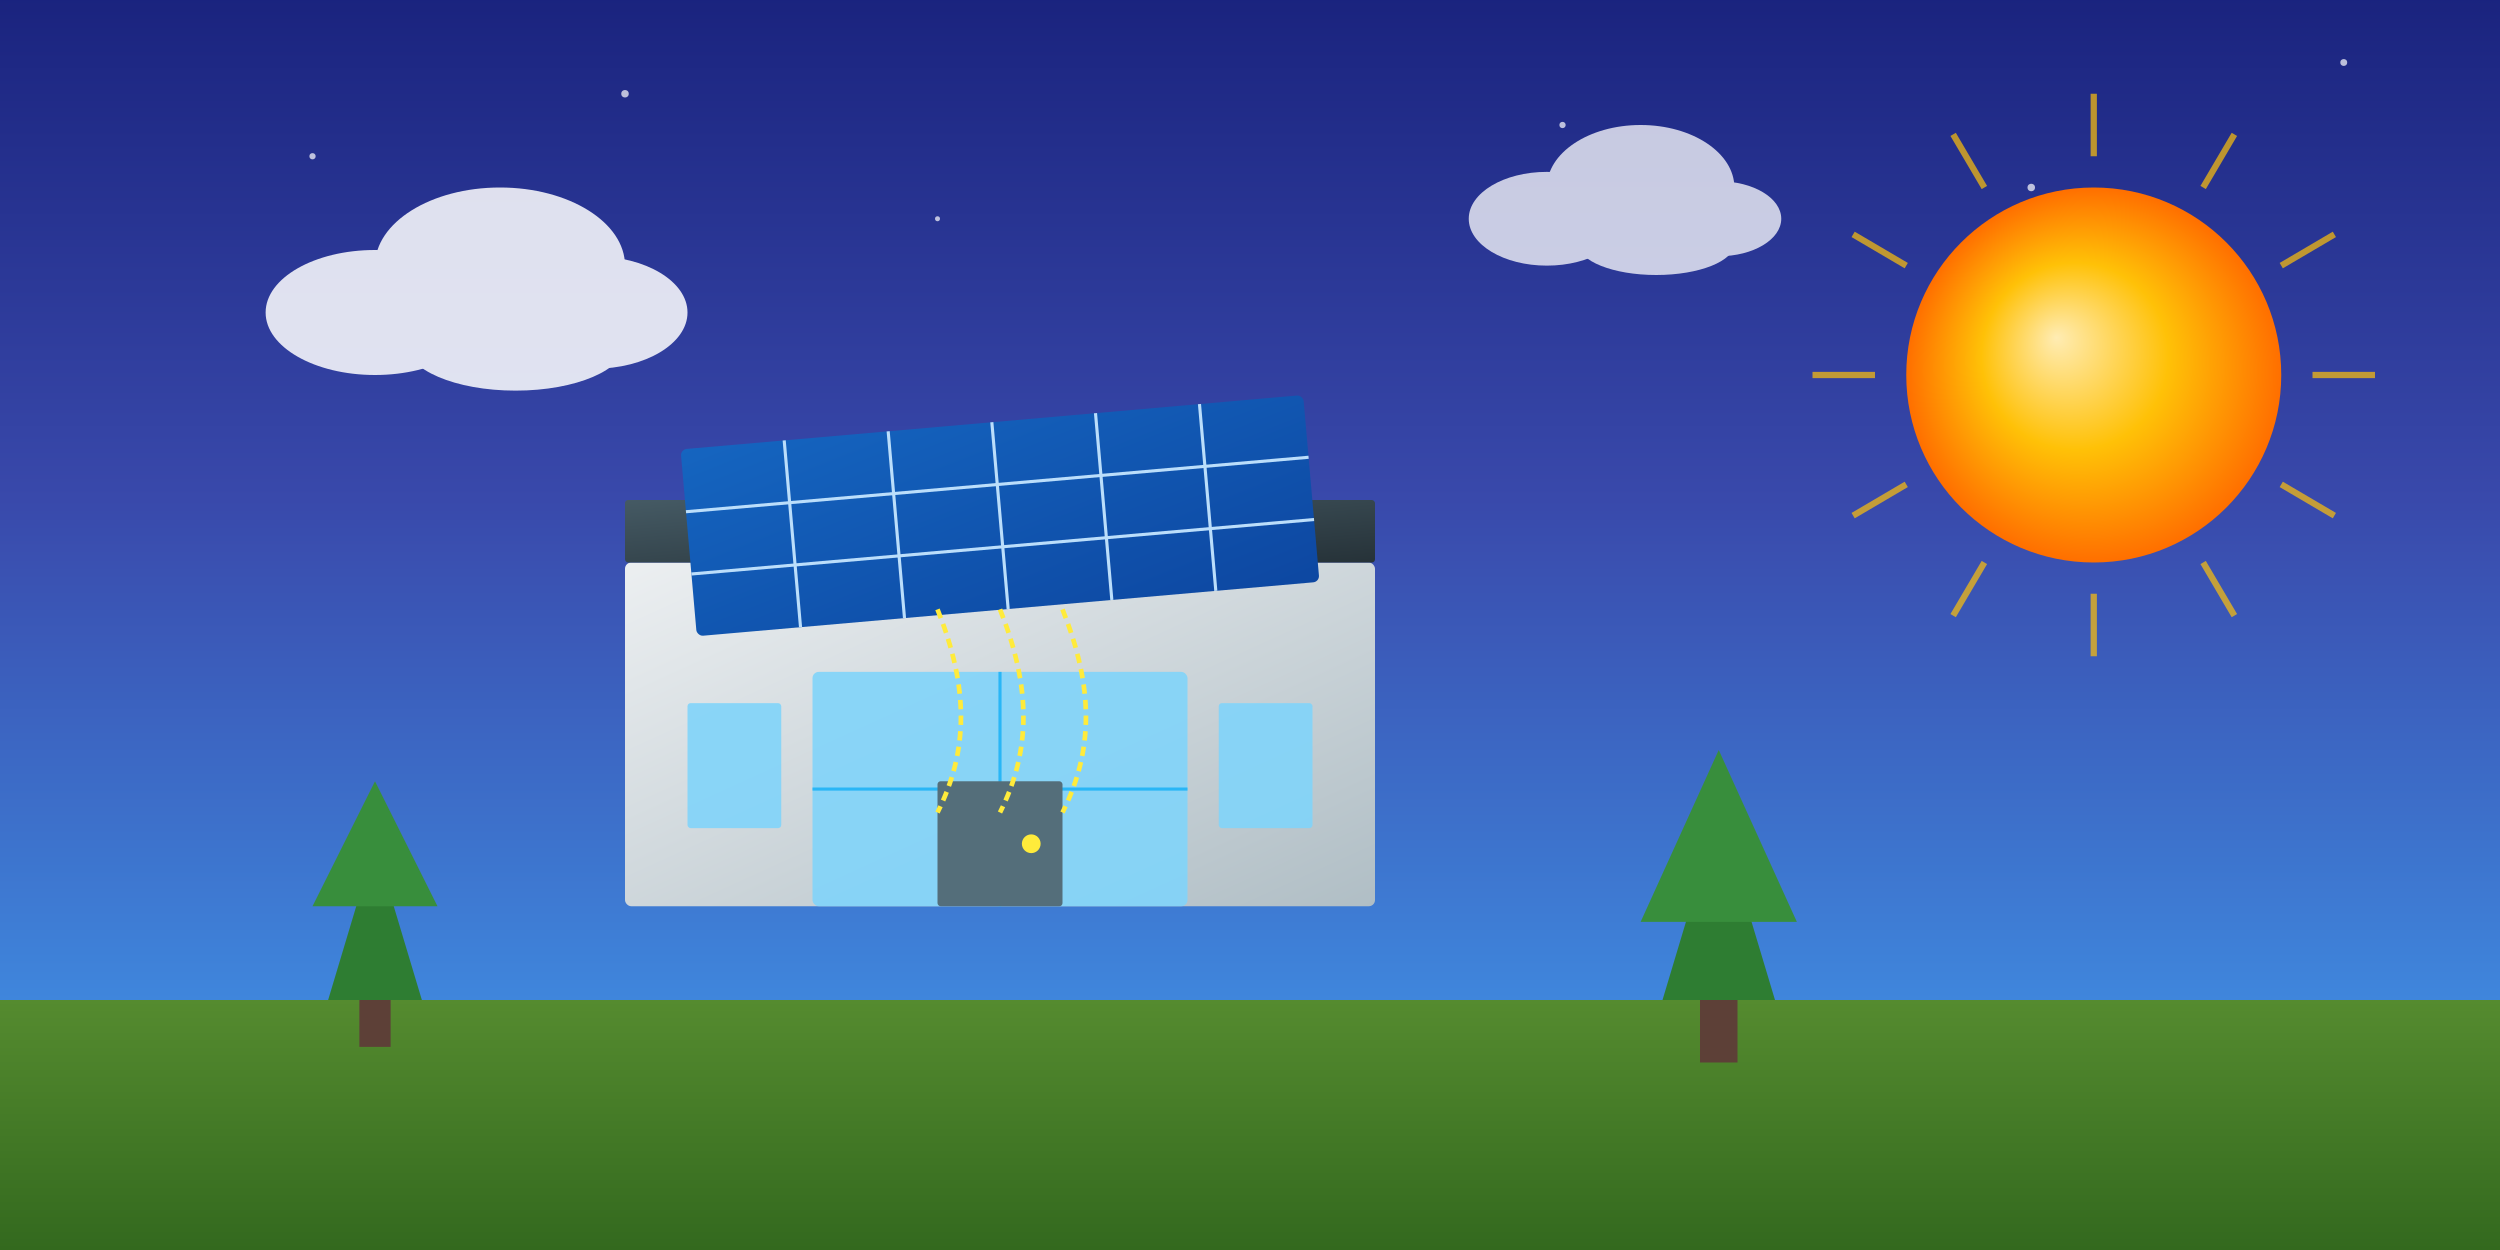 <?xml version="1.0" encoding="UTF-8"?>
<svg width="800" height="400" viewBox="0 0 800 400" xmlns="http://www.w3.org/2000/svg">
  <defs>
    <linearGradient id="sky-gradient" x1="0%" y1="0%" x2="0%" y2="100%">
      <stop offset="0%" stop-color="#1A237E" />
      <stop offset="40%" stop-color="#3949AB" />
      <stop offset="100%" stop-color="#42A5F5" />
    </linearGradient>
    <linearGradient id="ground-gradient" x1="0%" y1="0%" x2="0%" y2="100%">
      <stop offset="0%" stop-color="#558B2F" />
      <stop offset="100%" stop-color="#33691E" />
    </linearGradient>
    <linearGradient id="house-gradient" x1="0%" y1="0%" x2="100%" y2="100%">
      <stop offset="0%" stop-color="#ECEFF1" />
      <stop offset="100%" stop-color="#B0BEC5" />
    </linearGradient>
    <linearGradient id="roof-gradient" x1="0%" y1="0%" x2="100%" y2="100%">
      <stop offset="0%" stop-color="#455A64" />
      <stop offset="100%" stop-color="#263238" />
    </linearGradient>
    <linearGradient id="panel-gradient" x1="0%" y1="0%" x2="100%" y2="100%">
      <stop offset="0%" stop-color="#1565C0" />
      <stop offset="100%" stop-color="#0D47A1" />
    </linearGradient>
    <radialGradient id="sun-gradient" cx="50%" cy="50%" r="50%" fx="40%" fy="40%">
      <stop offset="0%" stop-color="#FFECB3" />
      <stop offset="50%" stop-color="#FFC107" />
      <stop offset="100%" stop-color="#FF6F00" />
    </radialGradient>
    <filter id="glow" x="-50%" y="-50%" width="200%" height="200%">
      <feGaussianBlur stdDeviation="10" result="blur" />
      <feComposite in="SourceGraphic" in2="blur" operator="over" />
    </filter>
    <filter id="drop-shadow" x="-20%" y="-20%" width="140%" height="140%">
      <feDropShadow dx="5" dy="5" stdDeviation="5" flood-color="#00000055" />
    </filter>
  </defs>

  <!-- Tło - niebo z gradientem -->
  <rect width="800" height="400" fill="url(#sky-gradient)" />
  
  <!-- Opcjonalne gwiazdki dla efektu -->
  <g opacity="0.7">
    <circle cx="100" cy="50" r="1" fill="white" />
    <circle cx="200" cy="30" r="1.2" fill="white" />
    <circle cx="300" cy="70" r="0.8" fill="white" />
    <circle cx="500" cy="40" r="1" fill="white" />
    <circle cx="650" cy="60" r="1.2" fill="white" />
    <circle cx="720" cy="90" r="0.9" fill="white" />
    <circle cx="750" cy="20" r="1.1" fill="white" />
  </g>

  <!-- Słońce z efektem blasku -->
  <circle cx="670" cy="120" r="60" fill="url(#sun-gradient)" filter="url(#glow)" />
  
  <!-- Promienie słońca -->
  <g transform="translate(670, 120)" stroke="#FFC107" stroke-width="2" opacity="0.7">
    <line x1="0" y1="-70" x2="0" y2="-90" />
    <line x1="35" y1="-60" x2="45" y2="-77" />
    <line x1="60" y1="-35" x2="77" y2="-45" />
    <line x1="70" y1="0" x2="90" y2="0" />
    <line x1="60" y1="35" x2="77" y2="45" />
    <line x1="35" y1="60" x2="45" y2="77" />
    <line x1="0" y1="70" x2="0" y2="90" />
    <line x1="-35" y1="60" x2="-45" y2="77" />
    <line x1="-60" y1="35" x2="-77" y2="45" />
    <line x1="-70" y1="0" x2="-90" y2="0" />
    <line x1="-60" y1="-35" x2="-77" y2="-45" />
    <line x1="-35" y1="-60" x2="-45" y2="-77" />
  </g>
  
  <!-- Ziemia z cieniowanym trawnikiem -->
  <rect y="320" width="800" height="80" fill="url(#ground-gradient)" />
  
  <!-- Nowoczesny dom -->
  <g transform="translate(320, 290)" filter="url(#drop-shadow)">
    <!-- Korpus domu -->
    <rect x="-120" y="-110" width="240" height="110" rx="2" fill="url(#house-gradient)" />
    
    <!-- Płaski dach z instalacją fotowoltaiczną -->
    <rect x="-120" y="-130" width="240" height="20" rx="1" fill="url(#roof-gradient)" />
    
    <!-- Okna -->
    <g>
      <!-- Duże okno centralne -->
      <rect x="-60" y="-75" width="120" height="75" rx="2" fill="#81D4FA" opacity="0.9" />
      <line x1="-60" y1="-37.5" x2="60" y2="-37.5" stroke="#29B6F6" stroke-width="1" />
      <line x1="0" y1="-75" x2="0" y2="0" stroke="#29B6F6" stroke-width="1" />
    </g>
    
    <!-- Mniejsze okna boczne -->
    <rect x="-100" y="-65" width="30" height="40" rx="1" fill="#81D4FA" opacity="0.9" />
    <rect x="70" y="-65" width="30" height="40" rx="1" fill="#81D4FA" opacity="0.9" />
    
    <!-- Drzwi -->
    <rect x="-20" y="-40" width="40" height="40" rx="1" fill="#546E7A" />
    <circle cx="10" cy="-20" r="3" fill="#FFEB3B" />
  </g>
  
  <!-- Instalacja fotowoltaiczna na dachu -->
  <g transform="translate(320, 165)" filter="url(#drop-shadow)">
    <!-- Panele główne -->
    <g transform="rotate(-5)">
      <rect x="-100" y="-30" width="200" height="60" rx="2" fill="url(#panel-gradient)" />
      
      <!-- Szczegóły paneli -->
      <line x1="-100" y1="-10" x2="100" y2="-10" stroke="#BBDEFB" stroke-width="1" />
      <line x1="-100" y1="10" x2="100" y2="10" stroke="#BBDEFB" stroke-width="1" />
      
      <line x1="-66.7" y1="-30" x2="-66.7" y2="30" stroke="#BBDEFB" stroke-width="1" />
      <line x1="-33.3" y1="-30" x2="-33.3" y2="30" stroke="#BBDEFB" stroke-width="1" />
      <line x1="0" y1="-30" x2="0" y2="30" stroke="#BBDEFB" stroke-width="1" />
      <line x1="33.3" y1="-30" x2="33.3" y2="30" stroke="#BBDEFB" stroke-width="1" />
      <line x1="66.7" y1="-30" x2="66.7" y2="30" stroke="#BBDEFB" stroke-width="1" />
    </g>
  </g>
  
  <!-- Symboliczna energia płynąca z paneli do domu -->
  <g stroke="#FFEB3B" stroke-width="1.5" stroke-dasharray="3,2">
    <path d="M320,195 C330,220 330,240 320,260" fill="none" />
    <path d="M340,195 C350,220 350,240 340,260" fill="none" />
    <path d="M300,195 C310,220 310,240 300,260" fill="none" />
  </g>
  
  <!-- Chmury stylizowane -->
  <g transform="translate(150, 100)" opacity="0.85">
    <ellipse cx="-30" cy="0" rx="35" ry="20" fill="white" />
    <ellipse cx="10" cy="-15" rx="40" ry="25" fill="white" />
    <ellipse cx="40" cy="0" rx="30" ry="18" fill="white" />
    <ellipse cx="15" cy="10" rx="35" ry="15" fill="white" />
  </g>
  
  <g transform="translate(520, 70)" opacity="0.75">
    <ellipse cx="-25" cy="0" rx="25" ry="15" fill="white" />
    <ellipse cx="5" cy="-10" rx="30" ry="20" fill="white" />
    <ellipse cx="30" cy="0" rx="20" ry="12" fill="white" />
    <ellipse cx="10" cy="8" rx="25" ry="10" fill="white" />
  </g>
  
  <!-- Dekoracyjne drzewa w tle -->
  <g transform="translate(120, 320)">
    <polygon points="0,-50 -15,0 15,0" fill="#2E7D32" />
    <polygon points="0,-70 -20,-30 20,-30" fill="#388E3C" />
    <rect x="-5" y="0" width="10" height="15" fill="#5D4037" />
  </g>
  
  <g transform="translate(550, 320)">
    <polygon points="0,-60 -18,0 18,0" fill="#2E7D32" />
    <polygon points="0,-80 -25,-25 25,-25" fill="#388E3C" />
    <rect x="-6" y="0" width="12" height="20" fill="#5D4037" />
  </g>
</svg>
